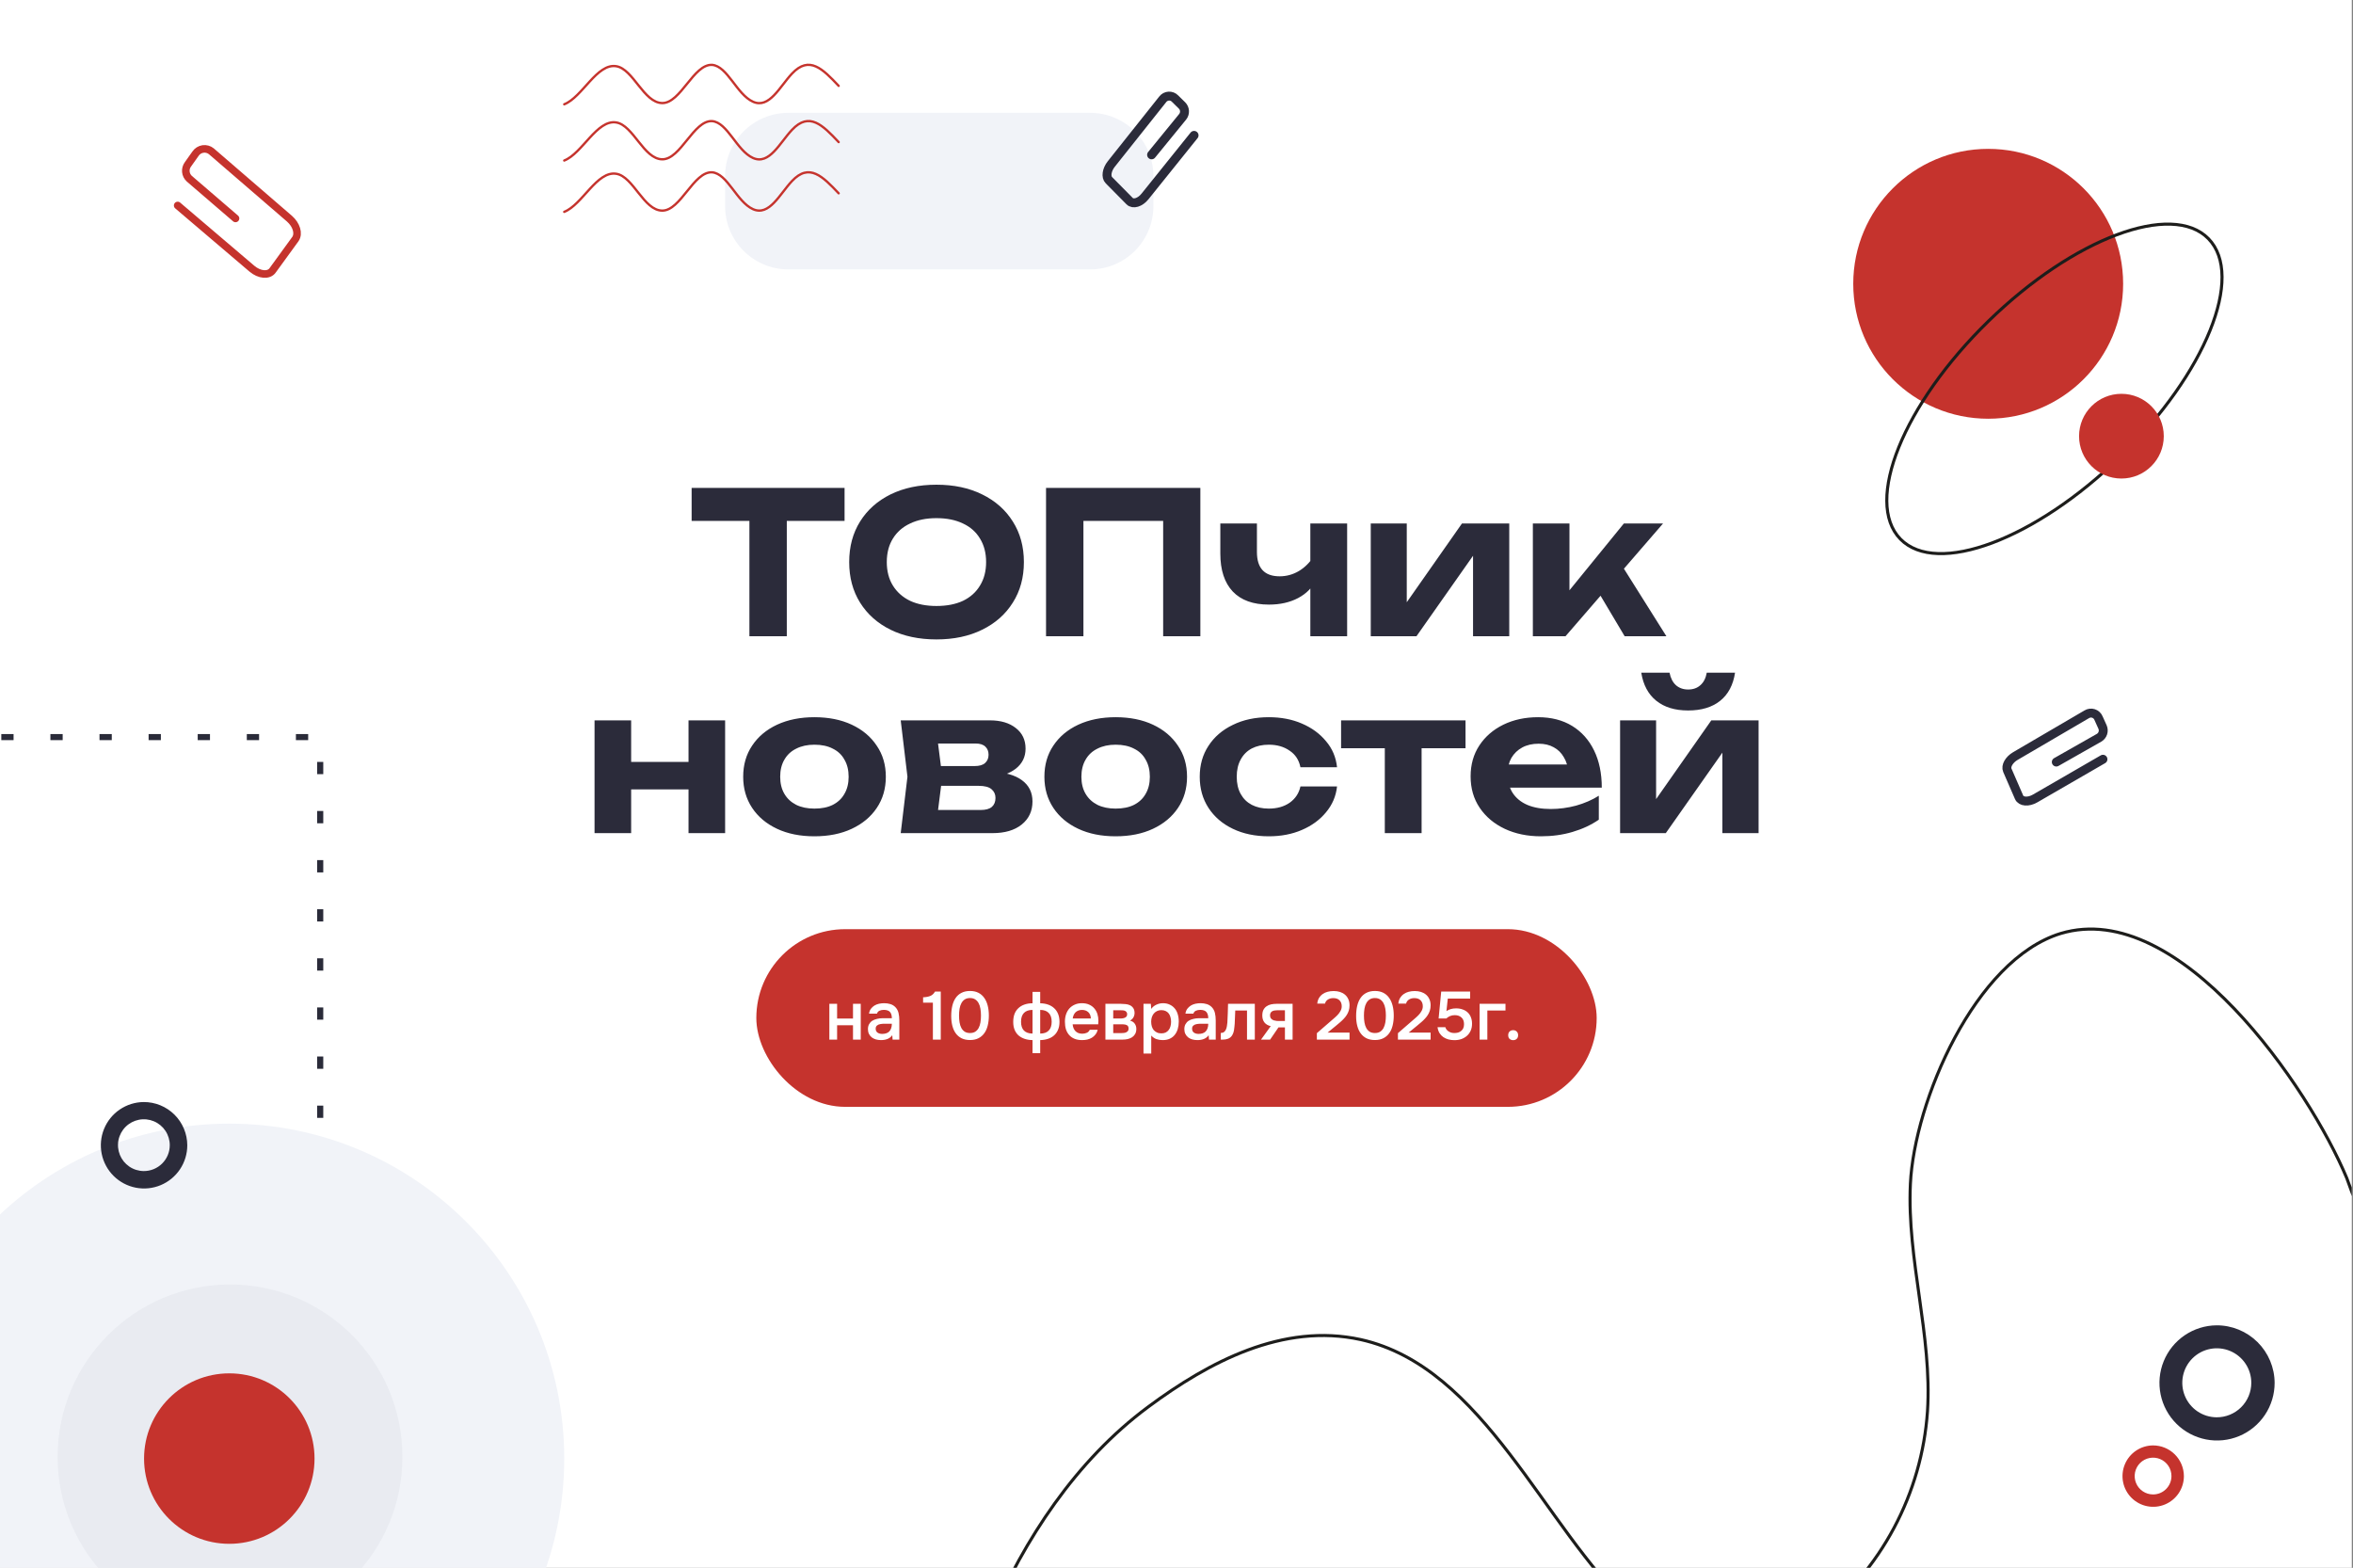 <?xml version="1.0" encoding="UTF-8"?> <svg xmlns="http://www.w3.org/2000/svg" width="980" height="653" viewBox="0 0 980 653" fill="none"><rect x="0" y="0" width="980" height="653" fill="#808080" stroke="none"/><g clip-path="url(#clip0_3150_7215)"><rect width="979.5" height="653" fill="white"></rect><path d="M133.358 506.496L133.359 307.002L-233.003 307L-233.004 506.494L133.358 506.496Z" stroke="#2A2B39" stroke-width="2.557" stroke-miterlimit="10" stroke-dasharray="5.11 15.34"></path><path d="M454.037 47H328.337C313.791 47 302 58.791 302 73.337V85.866C302 100.411 313.791 112.203 328.337 112.203H454.037C468.583 112.203 480.374 100.411 480.374 85.866V73.337C480.374 58.791 468.583 47 454.037 47Z" fill="#F1F3F8"></path><path d="M312.119 210.039H327.693V265H312.119V210.039ZM288.058 203.2H351.753V216.961H288.058V203.2ZM390.019 266.318C382.768 266.318 376.396 264.973 370.902 262.281C365.464 259.589 361.234 255.826 358.213 250.992C355.191 246.158 353.681 240.527 353.681 234.1C353.681 227.673 355.191 222.042 358.213 217.208C361.234 212.374 365.464 208.611 370.902 205.919C376.396 203.227 382.768 201.882 390.019 201.882C397.27 201.882 403.615 203.227 409.054 205.919C414.547 208.611 418.804 212.374 421.826 217.208C424.902 222.042 426.44 227.673 426.44 234.1C426.44 240.527 424.902 246.158 421.826 250.992C418.804 255.826 414.547 259.589 409.054 262.281C403.615 264.973 397.27 266.318 390.019 266.318ZM390.019 252.393C394.304 252.393 397.985 251.679 401.061 250.25C404.137 248.767 406.499 246.652 408.147 243.906C409.85 241.159 410.702 237.89 410.702 234.1C410.702 230.31 409.85 227.041 408.147 224.294C406.499 221.548 404.137 219.46 401.061 218.032C397.985 216.549 394.304 215.807 390.019 215.807C385.789 215.807 382.136 216.549 379.06 218.032C375.984 219.46 373.594 221.548 371.891 224.294C370.188 227.041 369.337 230.31 369.337 234.1C369.337 237.89 370.188 241.159 371.891 243.906C373.594 246.652 375.984 248.767 379.06 250.25C382.136 251.679 385.789 252.393 390.019 252.393ZM499.936 203.2V265H484.444V209.957L491.531 216.961H444.233L451.237 209.957V265H435.664V203.2H499.936ZM528.522 251.816C521.93 251.816 516.904 250.003 513.443 246.378C509.982 242.697 508.252 237.423 508.252 230.557V218.032H523.496V229.898C523.496 236.654 526.654 240.033 532.972 240.033C535.773 240.033 538.41 239.319 540.882 237.89C543.409 236.407 545.579 234.237 547.392 231.381L548.216 241.351C546.677 244.647 544.151 247.229 540.635 249.097C537.174 250.91 533.136 251.816 528.522 251.816ZM545.744 265V218.032H561.07V265H545.744ZM570.907 265V218.032H585.903V256.76L582.443 255.771L608.893 218.032H628.587V265H613.507V225.366L617.051 226.437L589.941 265H570.907ZM638.42 265V218.032H653.664V252.887L649.214 251.322L676.324 218.032H692.639L652.016 265H638.42ZM676.653 265L662.975 242.01L674.346 233.688L694.04 265H676.653ZM247.623 300.032H262.867V347H247.623V300.032ZM286.763 300.032H302.007V347H286.763V300.032ZM256.358 317.336H292.614V328.79H256.358V317.336ZM339.194 348.318C333.261 348.318 328.07 347.275 323.621 345.187C319.171 343.1 315.71 340.188 313.238 336.453C310.766 332.717 309.53 328.405 309.53 323.516C309.53 318.572 310.766 314.26 313.238 310.579C315.71 306.844 319.171 303.932 323.621 301.845C328.125 299.757 333.316 298.714 339.194 298.714C345.127 298.714 350.318 299.757 354.768 301.845C359.217 303.932 362.678 306.844 365.15 310.579C367.677 314.26 368.941 318.572 368.941 323.516C368.941 328.46 367.677 332.8 365.15 336.535C362.678 340.216 359.217 343.1 354.768 345.187C350.318 347.275 345.127 348.318 339.194 348.318ZM339.194 336.782C342.215 336.782 344.77 336.261 346.857 335.217C349 334.118 350.62 332.58 351.719 330.602C352.873 328.625 353.449 326.263 353.449 323.516C353.449 320.769 352.873 318.407 351.719 316.43C350.62 314.397 349 312.859 346.857 311.815C344.77 310.717 342.215 310.167 339.194 310.167C336.283 310.167 333.756 310.717 331.613 311.815C329.471 312.859 327.823 314.397 326.669 316.43C325.516 318.407 324.939 320.769 324.939 323.516C324.939 326.263 325.516 328.625 326.669 330.602C327.823 332.58 329.471 334.118 331.613 335.217C333.756 336.261 336.283 336.782 339.194 336.782ZM375.139 347L377.941 323.516L375.139 300.032H412.302C416.806 300.032 420.404 301.103 423.096 303.246C425.788 305.333 427.134 308.19 427.134 311.815C427.134 315.221 425.788 317.995 423.096 320.138C420.404 322.225 416.669 323.489 411.89 323.928L412.961 321.456C418.454 321.621 422.657 322.774 425.568 324.917C428.534 327.059 430.018 330.026 430.018 333.816C430.018 337.826 428.507 341.04 425.486 343.457C422.519 345.819 418.482 347 413.373 347H375.139ZM389.889 343.704L383.956 337.359H408.429C410.571 337.359 412.137 336.92 413.126 336.041C414.114 335.162 414.609 333.926 414.609 332.333C414.609 330.85 414.059 329.641 412.961 328.707C411.862 327.773 410.104 327.306 407.687 327.306H387.005V319.066H405.874C407.852 319.066 409.308 318.654 410.242 317.83C411.23 316.951 411.725 315.798 411.725 314.37C411.725 312.941 411.285 311.815 410.406 310.991C409.527 310.112 408.154 309.673 406.286 309.673H384.038L389.889 303.41L392.443 323.516L389.889 343.704ZM464.645 348.318C458.712 348.318 453.521 347.275 449.071 345.187C444.622 343.1 441.161 340.188 438.689 336.453C436.217 332.717 434.981 328.405 434.981 323.516C434.981 318.572 436.217 314.26 438.689 310.579C441.161 306.844 444.622 303.932 449.071 301.845C453.576 299.757 458.767 298.714 464.645 298.714C470.578 298.714 475.769 299.757 480.219 301.845C484.668 303.932 488.129 306.844 490.601 310.579C493.128 314.26 494.391 318.572 494.391 323.516C494.391 328.46 493.128 332.8 490.601 336.535C488.129 340.216 484.668 343.1 480.219 345.187C475.769 347.275 470.578 348.318 464.645 348.318ZM464.645 336.782C467.666 336.782 470.221 336.261 472.308 335.217C474.451 334.118 476.071 332.58 477.17 330.602C478.323 328.625 478.9 326.263 478.9 323.516C478.9 320.769 478.323 318.407 477.17 316.43C476.071 314.397 474.451 312.859 472.308 311.815C470.221 310.717 467.666 310.167 464.645 310.167C461.733 310.167 459.207 310.717 457.064 311.815C454.922 312.859 453.274 314.397 452.12 316.43C450.967 318.407 450.39 320.769 450.39 323.516C450.39 326.263 450.967 328.625 452.12 330.602C453.274 332.58 454.922 334.118 457.064 335.217C459.207 336.261 461.733 336.782 464.645 336.782ZM556.863 327.554C556.424 331.619 554.886 335.217 552.249 338.348C549.667 341.479 546.316 343.924 542.196 345.682C538.131 347.439 533.544 348.318 528.435 348.318C522.777 348.318 517.778 347.275 513.439 345.187C509.099 343.1 505.72 340.188 503.303 336.453C500.886 332.717 499.678 328.405 499.678 323.516C499.678 318.627 500.886 314.342 503.303 310.662C505.72 306.926 509.099 304.015 513.439 301.927C517.778 299.785 522.777 298.714 528.435 298.714C533.544 298.714 538.131 299.593 542.196 301.35C546.316 303.108 549.667 305.553 552.249 308.684C554.886 311.76 556.424 315.386 556.863 319.561H541.619C541.015 316.539 539.504 314.232 537.087 312.639C534.725 310.991 531.841 310.167 528.435 310.167C525.744 310.167 523.382 310.689 521.349 311.733C519.371 312.777 517.833 314.315 516.735 316.347C515.636 318.325 515.087 320.714 515.087 323.516C515.087 326.318 515.636 328.707 516.735 330.685C517.833 332.662 519.371 334.173 521.349 335.217C523.382 336.261 525.744 336.782 528.435 336.782C531.896 336.782 534.808 335.958 537.17 334.31C539.532 332.607 541.015 330.355 541.619 327.554H556.863ZM576.757 305.306H592.083V347H576.757V305.306ZM558.546 300.032H610.376V311.65H558.546V300.032ZM641.747 348.318C636.144 348.318 631.117 347.275 626.668 345.187C622.273 343.1 618.812 340.188 616.285 336.453C613.758 332.717 612.495 328.35 612.495 323.351C612.495 318.462 613.704 314.177 616.121 310.497C618.538 306.816 621.861 303.932 626.091 301.845C630.376 299.757 635.21 298.714 640.593 298.714C646.087 298.714 650.811 299.922 654.766 302.339C658.721 304.756 661.77 308.162 663.913 312.557C666.055 316.951 667.126 322.115 667.126 328.048H624.773V318.407H658.721L653.201 321.868C653.036 319.286 652.404 317.116 651.305 315.358C650.262 313.546 648.861 312.172 647.103 311.238C645.345 310.25 643.258 309.755 640.841 309.755C638.204 309.755 635.924 310.277 634.001 311.321C632.079 312.365 630.568 313.82 629.469 315.688C628.426 317.556 627.904 319.726 627.904 322.198C627.904 325.329 628.59 327.993 629.964 330.19C631.392 332.388 633.425 334.063 636.061 335.217C638.753 336.37 642.022 336.947 645.867 336.947C649.383 336.947 652.898 336.48 656.414 335.546C659.93 334.558 663.089 333.184 665.89 331.426V341.397C662.704 343.594 659.051 345.297 654.931 346.506C650.866 347.714 646.471 348.318 641.747 348.318ZM674.751 347V300.032H689.748V338.76L686.287 337.771L712.738 300.032H732.431V347H717.352V307.366L720.895 308.437L693.786 347H674.751ZM703.097 295.912C697.604 295.912 693.182 294.566 689.831 291.874C686.48 289.183 684.392 285.282 683.568 280.174H695.351C695.791 282.426 696.67 284.156 697.988 285.365C699.362 286.573 701.064 287.178 703.097 287.178C705.184 287.178 706.887 286.573 708.206 285.365C709.579 284.156 710.458 282.426 710.843 280.174H722.626C721.857 285.282 719.797 289.183 716.446 291.874C713.095 294.566 708.645 295.912 703.097 295.912Z" fill="#2B2B3A"></path><rect x="315" y="387" width="350" height="74" rx="37" fill="#C5332D"></rect><path d="M345.419 433V418.088H348.644V424.229H355.265V418.088H358.491V433H355.265V427.03H348.644V433H345.419ZM371.618 431.161C371.128 431.859 370.477 432.378 369.666 432.717C368.855 433.038 367.949 433.198 366.949 433.198C366.157 433.198 365.431 433.104 364.771 432.915C364.129 432.726 363.563 432.444 363.073 432.066C362.582 431.67 362.196 431.189 361.913 430.623C361.63 430.038 361.488 429.378 361.488 428.643C361.488 427.831 361.649 427.143 361.969 426.577C362.29 425.992 362.724 425.521 363.271 425.162C363.837 424.804 364.497 424.54 365.252 424.37C366.006 424.181 366.798 424.087 367.628 424.087H371.448C371.448 422.993 371.203 422.144 370.713 421.54C370.222 420.937 369.364 420.626 368.138 420.607C367.421 420.607 366.798 420.729 366.27 420.975C365.761 421.22 365.421 421.625 365.252 422.191H361.941C362.054 421.399 362.309 420.729 362.705 420.182C363.12 419.635 363.611 419.183 364.176 418.824C364.761 418.466 365.403 418.211 366.101 418.06C366.817 417.909 367.534 417.834 368.251 417.834C369.175 417.834 370.034 417.956 370.826 418.202C371.618 418.447 372.307 418.862 372.891 419.447C373.552 420.126 373.995 420.937 374.221 421.88C374.448 422.823 374.561 423.851 374.561 424.964V433H371.76L371.618 431.161ZM371.448 426.379H368.336C367.789 426.379 367.242 426.426 366.695 426.52C366.148 426.596 365.676 426.794 365.28 427.115C364.903 427.416 364.714 427.86 364.714 428.444C364.714 429.161 364.969 429.708 365.478 430.086C366.006 430.444 366.648 430.623 367.402 430.623C367.987 430.623 368.524 430.548 369.015 430.397C369.524 430.246 369.958 430.001 370.316 429.661C370.675 429.303 370.948 428.859 371.137 428.331C371.345 427.784 371.448 427.133 371.448 426.379ZM391.819 433H388.537V417.607H384.462V415.372C385.575 415.334 386.556 415.155 387.405 414.835C388.254 414.495 388.923 413.882 389.414 412.995H391.819V433ZM411.847 422.984C411.847 424.511 411.687 425.907 411.366 427.171C411.064 428.416 410.583 429.482 409.923 430.369C409.282 431.255 408.471 431.944 407.49 432.434C406.509 432.925 405.349 433.17 404.01 433.17C402.67 433.17 401.51 432.934 400.529 432.462C399.548 431.972 398.737 431.293 398.096 430.425C397.455 429.557 396.974 428.511 396.653 427.284C396.332 426.058 396.172 424.691 396.172 423.182C396.172 421.635 396.323 420.22 396.625 418.937C396.926 417.655 397.398 416.551 398.039 415.627C398.681 414.702 399.492 413.995 400.473 413.505C401.472 412.995 402.651 412.741 404.01 412.741C405.33 412.741 406.481 412.986 407.462 413.476C408.442 413.967 409.254 414.665 409.895 415.57C410.555 416.476 411.046 417.56 411.366 418.824C411.687 420.069 411.847 421.456 411.847 422.984ZM399.426 422.984C399.426 424.021 399.501 424.983 399.652 425.87C399.803 426.756 400.058 427.53 400.416 428.19C400.774 428.831 401.246 429.34 401.831 429.718C402.416 430.076 403.142 430.255 404.01 430.255C404.858 430.255 405.575 430.076 406.16 429.718C406.745 429.34 407.216 428.831 407.575 428.19C407.933 427.53 408.188 426.756 408.339 425.87C408.49 424.983 408.565 424.021 408.565 422.984C408.565 421.965 408.49 421.012 408.339 420.126C408.188 419.22 407.933 418.447 407.575 417.806C407.216 417.145 406.745 416.627 406.16 416.249C405.575 415.872 404.858 415.683 404.01 415.683C403.142 415.683 402.416 415.872 401.831 416.249C401.246 416.627 400.774 417.145 400.416 417.806C400.058 418.447 399.803 419.22 399.652 420.126C399.501 421.012 399.426 421.965 399.426 422.984ZM430.034 413.109H433.232V417.862C434.42 417.881 435.505 418.06 436.486 418.4C437.466 418.739 438.306 419.23 439.004 419.871C439.721 420.512 440.277 421.314 440.673 422.276C441.069 423.219 441.267 424.332 441.267 425.615C441.267 426.879 441.06 427.982 440.645 428.926C440.249 429.869 439.692 430.652 438.975 431.274C438.278 431.896 437.429 432.368 436.429 432.689C435.448 433.009 434.382 433.179 433.232 433.198V438.659H430.034V433.198C428.846 433.179 427.761 433.009 426.78 432.689C425.818 432.368 424.979 431.906 424.262 431.302C423.545 430.68 422.989 429.897 422.593 428.954C422.196 428.011 421.998 426.917 421.998 425.672C421.998 424.389 422.178 423.266 422.536 422.304C422.913 421.342 423.451 420.541 424.149 419.899C424.847 419.239 425.686 418.739 426.667 418.4C427.667 418.041 428.789 417.862 430.034 417.862V413.109ZM433.232 430.482C434.816 430.482 436.004 430.057 436.797 429.208C437.608 428.36 438.013 427.143 438.013 425.558C438.013 423.936 437.598 422.71 436.768 421.88C435.957 421.05 434.778 420.635 433.232 420.635V430.482ZM430.034 420.635C428.469 420.635 427.28 421.05 426.469 421.88C425.658 422.71 425.252 423.936 425.252 425.558C425.252 427.162 425.648 428.378 426.441 429.208C427.252 430.038 428.45 430.463 430.034 430.482V420.635ZM446.752 426.634C446.79 427.181 446.903 427.69 447.092 428.162C447.28 428.633 447.535 429.048 447.855 429.407C448.176 429.746 448.572 430.02 449.044 430.227C449.534 430.435 450.1 430.538 450.742 430.538C451.421 430.538 452.043 430.416 452.609 430.17C453.194 429.925 453.618 429.501 453.882 428.897H457.193C457.004 429.652 456.693 430.303 456.259 430.85C455.844 431.397 455.344 431.849 454.759 432.208C454.194 432.547 453.562 432.802 452.864 432.972C452.185 433.123 451.458 433.198 450.685 433.198C449.497 433.198 448.45 433.019 447.544 432.66C446.658 432.302 445.913 431.783 445.309 431.104C444.705 430.425 444.253 429.623 443.951 428.699C443.668 427.756 443.526 426.7 443.526 425.53C443.526 424.398 443.687 423.37 444.007 422.446C444.328 421.503 444.79 420.692 445.394 420.013C446.016 419.333 446.761 418.805 447.629 418.428C448.497 418.032 449.487 417.834 450.6 417.834C451.77 417.834 452.779 418.032 453.628 418.428C454.477 418.805 455.184 419.324 455.75 419.984C456.335 420.644 456.768 421.418 457.051 422.304C457.334 423.191 457.476 424.153 457.476 425.191C457.476 425.681 457.448 426.162 457.391 426.634H446.752ZM454.335 424.2C454.278 423.031 453.911 422.144 453.232 421.54C452.571 420.937 451.704 420.635 450.628 420.635C450.025 420.635 449.497 420.729 449.044 420.918C448.591 421.107 448.204 421.361 447.884 421.682C447.582 422.003 447.337 422.38 447.148 422.814C446.959 423.248 446.837 423.71 446.78 424.2H454.335ZM460.395 418.088H466.761C467.422 418.088 468.091 418.126 468.77 418.202C469.45 418.258 470.063 418.419 470.61 418.683C471.176 418.947 471.628 419.333 471.968 419.843C472.326 420.333 472.515 421.003 472.534 421.852C472.534 422.512 472.383 423.125 472.081 423.691C471.779 424.257 471.298 424.719 470.638 425.077C471.543 425.323 472.204 425.756 472.619 426.379C473.052 426.983 473.269 427.709 473.269 428.558C473.269 429.35 473.109 430.038 472.788 430.623C472.468 431.189 472.043 431.651 471.515 432.01C470.987 432.349 470.374 432.604 469.676 432.774C468.978 432.925 468.242 433 467.469 433H460.395V418.088ZM463.649 420.777V424.2H465.601C466.035 424.2 466.479 424.2 466.931 424.2C467.403 424.181 467.818 424.115 468.176 424.002C468.554 423.889 468.855 423.71 469.082 423.465C469.327 423.219 469.45 422.87 469.45 422.418C469.45 422.021 469.355 421.72 469.167 421.512C468.997 421.286 468.78 421.116 468.516 421.003C468.252 420.89 467.95 420.824 467.61 420.805C467.29 420.786 466.988 420.777 466.705 420.777H463.649ZM466.931 430.284C467.309 430.284 467.676 430.265 468.035 430.227C468.412 430.189 468.742 430.104 469.025 429.972C469.327 429.822 469.572 429.633 469.761 429.407C469.949 429.161 470.044 428.841 470.044 428.444C470.044 427.728 469.817 427.247 469.365 427.001C468.931 426.756 468.393 426.634 467.752 426.634H463.649V430.284H466.931ZM479.481 438.8H476.256V418.088H479.312L479.481 420.211C480.029 419.437 480.736 418.852 481.604 418.456C482.49 418.041 483.414 417.834 484.377 417.834C485.395 417.834 486.31 418.022 487.121 418.4C487.932 418.758 488.621 419.267 489.187 419.928C489.771 420.588 490.205 421.39 490.488 422.333C490.79 423.257 490.941 424.313 490.941 425.502C490.941 426.615 490.8 427.643 490.517 428.586C490.234 429.529 489.809 430.35 489.243 431.048C488.696 431.727 488.008 432.255 487.178 432.632C486.367 433.009 485.376 433.198 484.207 433.198C483.301 433.198 482.434 433.057 481.604 432.774C480.792 432.472 480.085 431.981 479.481 431.302V438.8ZM483.697 430.397C484.395 430.397 484.999 430.274 485.508 430.029C486.018 429.765 486.433 429.416 486.753 428.982C487.093 428.548 487.338 428.039 487.489 427.454C487.659 426.869 487.744 426.237 487.744 425.558C487.744 424.879 487.659 424.247 487.489 423.663C487.338 423.059 487.093 422.54 486.753 422.106C486.433 421.673 486.008 421.333 485.48 421.088C484.971 420.843 484.358 420.72 483.641 420.72C482.999 420.72 482.405 420.852 481.858 421.116C481.33 421.38 480.887 421.729 480.528 422.163C480.17 422.597 479.896 423.116 479.708 423.719C479.538 424.304 479.453 424.908 479.453 425.53C479.453 426.209 479.538 426.851 479.708 427.454C479.878 428.039 480.132 428.548 480.472 428.982C480.83 429.397 481.273 429.737 481.802 430.001C482.33 430.265 482.962 430.397 483.697 430.397ZM503.395 431.161C502.904 431.859 502.254 432.378 501.442 432.717C500.631 433.038 499.726 433.198 498.726 433.198C497.934 433.198 497.208 433.104 496.547 432.915C495.906 432.726 495.34 432.444 494.85 432.066C494.359 431.67 493.973 431.189 493.69 430.623C493.407 430.038 493.265 429.378 493.265 428.643C493.265 427.831 493.426 427.143 493.746 426.577C494.067 425.992 494.501 425.521 495.048 425.162C495.614 424.804 496.274 424.54 497.028 424.37C497.783 424.181 498.575 424.087 499.405 424.087H503.225C503.225 422.993 502.98 422.144 502.489 421.54C501.999 420.937 501.141 420.626 499.915 420.607C499.198 420.607 498.575 420.729 498.047 420.975C497.538 421.22 497.198 421.625 497.028 422.191H493.718C493.831 421.399 494.086 420.729 494.482 420.182C494.897 419.635 495.387 419.183 495.953 418.824C496.538 418.466 497.179 418.211 497.877 418.06C498.594 417.909 499.311 417.834 500.028 417.834C500.952 417.834 501.81 417.956 502.603 418.202C503.395 418.447 504.083 418.862 504.668 419.447C505.328 420.126 505.772 420.937 505.998 421.88C506.224 422.823 506.338 423.851 506.338 424.964V433H503.536L503.395 431.161ZM503.225 426.379H500.113C499.566 426.379 499.019 426.426 498.471 426.52C497.924 426.596 497.453 426.794 497.057 427.115C496.679 427.416 496.491 427.86 496.491 428.444C496.491 429.161 496.745 429.708 497.255 430.086C497.783 430.444 498.424 430.623 499.179 430.623C499.764 430.623 500.301 430.548 500.792 430.397C501.301 430.246 501.735 430.001 502.093 429.661C502.452 429.303 502.725 428.859 502.914 428.331C503.121 427.784 503.225 427.133 503.225 426.379ZM511.187 425.898C511.282 424.615 511.338 423.342 511.357 422.078C511.395 420.795 511.433 419.466 511.47 418.088H522.619V433H519.365V420.89H514.47C514.432 421.814 514.394 422.738 514.357 423.663C514.338 424.568 514.3 425.473 514.243 426.379C514.224 426.718 514.187 427.124 514.13 427.596C514.092 428.048 514.036 428.511 513.96 428.982C513.885 429.435 513.772 429.869 513.621 430.284C513.47 430.68 513.281 431.048 513.055 431.387C512.659 431.953 512.131 432.368 511.47 432.632C510.829 432.877 510.084 433 509.235 433H508.443V430.227C509.009 430.227 509.461 430.095 509.801 429.831C510.159 429.548 510.424 429.199 510.593 428.784C510.782 428.35 510.914 427.888 510.989 427.398C511.084 426.888 511.15 426.388 511.187 425.898ZM538.355 433H535.158V427.907H532.47L528.989 433H525.198L529.244 427.398C528.093 427.115 527.216 426.596 526.613 425.841C526.028 425.087 525.735 424.125 525.735 422.955C525.735 422.031 525.886 421.258 526.188 420.635C526.509 420.013 526.943 419.513 527.49 419.135C528.056 418.739 528.697 418.466 529.414 418.315C530.131 418.164 530.904 418.088 531.734 418.088H538.355V433ZM535.158 420.777H531.96C531.602 420.777 531.243 420.805 530.885 420.861C530.527 420.899 530.197 421.003 529.895 421.173C529.612 421.324 529.385 421.54 529.216 421.823C529.046 422.106 528.961 422.446 528.961 422.842C528.961 422.899 528.961 422.946 528.961 422.984C528.961 423.474 529.102 423.889 529.385 424.229C529.668 424.568 530.036 424.813 530.489 424.964C530.942 425.096 531.357 425.181 531.734 425.219C532.111 425.238 532.488 425.247 532.866 425.247H535.158V420.777ZM553.979 425.53C554.431 425.134 554.931 424.7 555.478 424.229C556.044 423.757 556.572 423.266 557.063 422.757C557.572 422.229 557.987 421.663 558.308 421.059C558.647 420.456 558.817 419.805 558.817 419.107C558.817 418.088 558.515 417.268 557.912 416.645C557.308 416.023 556.44 415.712 555.309 415.712C554.403 415.712 553.639 415.919 553.017 416.334C552.394 416.749 552.008 417.306 551.857 418.004H548.631C548.706 417.136 548.942 416.362 549.338 415.683C549.753 415.004 550.272 414.448 550.895 414.014C551.517 413.58 552.196 413.269 552.932 413.08C553.686 412.873 554.545 412.769 555.507 412.769C556.412 412.769 557.261 412.892 558.053 413.137C558.846 413.382 559.534 413.75 560.119 414.24C560.722 414.731 561.194 415.353 561.534 416.108C561.892 416.843 562.071 417.711 562.071 418.711C562.071 419.503 561.967 420.229 561.76 420.89C561.552 421.55 561.269 422.163 560.911 422.729C560.553 423.295 560.138 423.823 559.666 424.313C559.213 424.804 558.732 425.266 558.223 425.7C557.544 426.285 556.94 426.794 556.412 427.228C555.903 427.643 555.441 428.02 555.026 428.36C554.611 428.699 554.233 429.01 553.894 429.293C553.554 429.557 553.234 429.822 552.932 430.086H562.071V433H548.461V430.312L553.979 425.53ZM580.485 422.984C580.485 424.511 580.325 425.907 580.004 427.171C579.702 428.416 579.221 429.482 578.561 430.369C577.92 431.255 577.109 431.944 576.128 432.434C575.147 432.925 573.987 433.17 572.647 433.17C571.308 433.17 570.148 432.934 569.167 432.462C568.186 431.972 567.375 431.293 566.734 430.425C566.092 429.557 565.611 428.511 565.291 427.284C564.97 426.058 564.81 424.691 564.81 423.182C564.81 421.635 564.96 420.22 565.262 418.937C565.564 417.655 566.036 416.551 566.677 415.627C567.318 414.702 568.13 413.995 569.11 413.505C570.11 412.995 571.289 412.741 572.647 412.741C573.968 412.741 575.118 412.986 576.099 413.476C577.08 413.967 577.891 414.665 578.533 415.57C579.193 416.476 579.683 417.56 580.004 418.824C580.325 420.069 580.485 421.456 580.485 422.984ZM568.064 422.984C568.064 424.021 568.139 424.983 568.29 425.87C568.441 426.756 568.695 427.53 569.054 428.19C569.412 428.831 569.884 429.34 570.469 429.718C571.053 430.076 571.78 430.255 572.647 430.255C573.496 430.255 574.213 430.076 574.798 429.718C575.383 429.34 575.854 428.831 576.213 428.19C576.571 427.53 576.826 426.756 576.976 425.87C577.127 424.983 577.203 424.021 577.203 422.984C577.203 421.965 577.127 421.012 576.976 420.126C576.826 419.22 576.571 418.447 576.213 417.806C575.854 417.145 575.383 416.627 574.798 416.249C574.213 415.872 573.496 415.683 572.647 415.683C571.78 415.683 571.053 415.872 570.469 416.249C569.884 416.627 569.412 417.145 569.054 417.806C568.695 418.447 568.441 419.22 568.29 420.126C568.139 421.012 568.064 421.965 568.064 422.984ZM587.745 425.53C588.198 425.134 588.698 424.7 589.245 424.229C589.811 423.757 590.339 423.266 590.829 422.757C591.338 422.229 591.753 421.663 592.074 421.059C592.414 420.456 592.583 419.805 592.583 419.107C592.583 418.088 592.282 417.268 591.678 416.645C591.074 416.023 590.207 415.712 589.075 415.712C588.169 415.712 587.405 415.919 586.783 416.334C586.16 416.749 585.774 417.306 585.623 418.004H582.397C582.473 417.136 582.708 416.362 583.105 415.683C583.52 415.004 584.038 414.448 584.661 414.014C585.283 413.58 585.962 413.269 586.698 413.08C587.453 412.873 588.311 412.769 589.273 412.769C590.178 412.769 591.027 412.892 591.819 413.137C592.612 413.382 593.3 413.75 593.885 414.24C594.489 414.731 594.96 415.353 595.3 416.108C595.658 416.843 595.837 417.711 595.837 418.711C595.837 419.503 595.734 420.229 595.526 420.89C595.319 421.55 595.036 422.163 594.677 422.729C594.319 423.295 593.904 423.823 593.432 424.313C592.98 424.804 592.499 425.266 591.989 425.7C591.31 426.285 590.707 426.794 590.178 427.228C589.669 427.643 589.207 428.02 588.792 428.36C588.377 428.699 588 429.01 587.66 429.293C587.321 429.557 587 429.822 586.698 430.086H595.837V433H582.227V430.312L587.745 425.53ZM599.17 424.2L600.245 412.995H612.299V415.91H602.99L602.424 421.116C602.971 420.758 603.556 420.484 604.178 420.295C604.82 420.088 605.584 419.984 606.47 419.984C607.47 419.984 608.375 420.135 609.187 420.437C609.998 420.72 610.696 421.135 611.28 421.682C611.865 422.229 612.308 422.899 612.61 423.691C612.931 424.483 613.091 425.379 613.091 426.379C613.091 427.454 612.903 428.416 612.525 429.265C612.148 430.114 611.629 430.831 610.969 431.415C610.309 432 609.535 432.453 608.649 432.774C607.762 433.075 606.8 433.226 605.763 433.226C604.876 433.226 604.037 433.123 603.245 432.915C602.471 432.708 601.764 432.387 601.122 431.953C600.5 431.519 599.972 430.963 599.538 430.284C599.123 429.586 598.849 428.765 598.717 427.822H601.971C602.084 428.218 602.264 428.567 602.509 428.869C602.773 429.171 603.075 429.425 603.414 429.633C603.754 429.84 604.122 430.001 604.518 430.114C604.914 430.208 605.31 430.255 605.706 430.255C606.272 430.255 606.8 430.189 607.291 430.057C607.781 429.906 608.206 429.68 608.564 429.378C608.941 429.076 609.234 428.699 609.441 428.246C609.649 427.775 609.752 427.209 609.752 426.549C609.752 425.341 609.394 424.417 608.677 423.776C607.979 423.134 607.055 422.814 605.904 422.814C605.187 422.814 604.537 422.936 603.952 423.182C603.367 423.427 602.839 423.766 602.367 424.2H599.17ZM616.239 433V418.088H627.02V420.89H619.465V433H616.239ZM630.214 429.067C630.818 429.067 631.308 429.256 631.686 429.633C632.082 430.01 632.28 430.519 632.28 431.161C632.28 431.821 632.082 432.33 631.686 432.689C631.308 433.047 630.818 433.226 630.214 433.226C629.611 433.226 629.111 433.047 628.715 432.689C628.337 432.33 628.149 431.821 628.149 431.161C628.149 430.519 628.337 430.01 628.715 429.633C629.111 429.256 629.611 429.067 630.214 429.067Z" fill="white"></path><path d="M95.5 747C172.544 747 235 684.543 235 607.5C235 530.456 172.544 468 95.5 468C18.457 468 -44 530.456 -44 607.5C-44 684.543 18.457 747 95.5 747Z" fill="#F1F3F8"></path><path opacity="0.4" d="M95.8 678.599C135.454 678.599 167.599 646.453 167.599 606.8C167.599 567.146 135.454 535 95.8 535C56.146 535 24 567.146 24 606.8C24 646.453 56.146 678.599 95.8 678.599Z" fill="#DCDFE7"></path><path d="M291.078 1010.53C354.151 999.748 354.98 889.235 363.163 842.062C372.993 784.501 389.507 728.284 412.37 674.551C426.555 641.205 448.168 608.239 478.176 586.002C503.443 567.25 534.316 550.827 566.729 557.938C618.308 569.411 642.968 636.228 679.433 669.858C691.468 680.985 706.992 689.874 723.488 689.054C735.587 687.676 747.012 682.765 756.337 674.934C769.77 664.499 780.85 651.347 788.853 636.337C796.855 621.327 801.601 604.797 802.778 587.828C804.796 556.153 794.165 524.741 795.659 493.119C797.258 458.87 822.514 399.701 858.276 388.786C907.75 373.943 961.836 453.248 977.408 490.693C982.677 505.471 988.801 519.931 995.748 533.998C1018.74 574.943 1091.7 589.672 1129.6 544.385" stroke="#1D1D1B" stroke-width="1.278" stroke-linecap="round" stroke-linejoin="round"></path><path d="M98.088 90.971L78.843 74.42C78.029 73.678 77.519 72.661 77.41 71.564C77.301 70.468 77.602 69.371 78.253 68.483L81.454 63.977C81.804 63.46 82.258 63.022 82.787 62.69C83.316 62.358 83.908 62.139 84.526 62.048C85.143 61.957 85.773 61.995 86.375 62.161C86.978 62.326 87.539 62.614 88.023 63.008L120.576 91.097C123.44 93.624 124.577 97.245 123.061 99.519L113.543 112.616C111.943 114.89 108.027 114.553 104.91 111.9L74 85.58" stroke="#C5332D" stroke-width="3.158" stroke-linecap="round" stroke-linejoin="round"></path><path d="M828.062 174.404C859.101 174.404 884.264 149.242 884.264 118.202C884.264 87.162 859.101 62 828.062 62C797.022 62 771.859 87.162 771.859 118.202C771.859 149.242 797.022 174.404 828.062 174.404Z" fill="#C5332D"></path><path d="M883.13 190.159C918.562 155.618 934.98 114.993 919.799 99.421C904.618 83.848 863.588 99.225 828.156 133.766C792.724 168.307 776.306 208.932 791.487 224.504C806.668 240.077 847.698 224.7 883.13 190.159Z" stroke="#1D1D1B" stroke-width="1.278" stroke-miterlimit="10"></path><path d="M883.549 199.31C893.293 199.31 901.192 191.411 901.192 181.667C901.192 171.923 893.293 164.023 883.549 164.023C873.805 164.023 865.906 171.923 865.906 181.667C865.906 191.411 873.805 199.31 883.549 199.31Z" fill="#C5332D"></path><path d="M923.17 552C918.436 552.041 913.819 553.482 909.902 556.141C905.984 558.801 902.942 562.561 901.158 566.947C899.374 571.333 898.928 576.149 899.877 580.788C900.825 585.427 903.125 589.681 906.488 593.015C909.85 596.349 914.124 598.613 918.771 599.522C923.417 600.431 928.229 599.944 932.6 598.123C936.971 596.302 940.704 593.228 943.331 589.288C945.957 585.348 947.359 580.719 947.359 575.985C947.346 572.821 946.71 569.692 945.487 566.775C944.264 563.858 942.478 561.21 940.232 558.983C937.986 556.755 935.323 554.993 932.396 553.795C929.468 552.596 926.334 551.987 923.17 552ZM923.17 590.304C920.331 590.283 917.56 589.422 915.21 587.829C912.859 586.235 911.033 583.981 909.963 581.35C908.892 578.72 908.625 575.831 909.195 573.049C909.765 570.267 911.147 567.716 913.166 565.719C915.185 563.721 917.75 562.367 920.538 561.826C923.326 561.286 926.212 561.584 928.831 562.682C931.45 563.78 933.684 565.63 935.253 567.998C936.821 570.365 937.653 573.145 937.643 575.985C937.636 577.876 937.256 579.748 936.525 581.492C935.793 583.236 934.724 584.819 933.38 586.149C932.035 587.479 930.441 588.531 928.689 589.244C926.937 589.957 925.062 590.317 923.17 590.304Z" fill="#2B2B3A"></path><path d="M896.676 602.016C894.152 602.037 891.691 602.805 889.603 604.223C887.515 605.641 885.893 607.645 884.942 609.983C883.991 612.321 883.754 614.888 884.259 617.361C884.765 619.834 885.991 622.102 887.783 623.879C889.575 625.656 891.853 626.863 894.33 627.347C896.807 627.832 899.372 627.573 901.702 626.602C904.032 625.631 906.022 623.992 907.422 621.892C908.822 619.792 909.57 617.325 909.57 614.801C909.563 613.115 909.223 611.446 908.572 609.891C907.92 608.336 906.968 606.925 905.771 605.738C904.573 604.551 903.154 603.611 901.593 602.972C900.033 602.334 898.362 602.009 896.676 602.016ZM896.676 622.434C895.162 622.423 893.685 621.964 892.432 621.114C891.179 620.265 890.206 619.063 889.635 617.661C889.065 616.259 888.922 614.719 889.226 613.236C889.53 611.753 890.267 610.393 891.343 609.328C892.419 608.264 893.786 607.542 895.273 607.254C896.759 606.965 898.297 607.124 899.693 607.71C901.089 608.295 902.28 609.281 903.116 610.543C903.952 611.805 904.396 613.287 904.39 614.801C904.387 615.809 904.184 616.807 903.794 617.736C903.404 618.666 902.835 619.51 902.118 620.219C901.401 620.928 900.551 621.489 899.618 621.869C898.684 622.249 897.684 622.441 896.676 622.434Z" fill="#C5332D"></path><path d="M349.296 35.766C342.648 28.709 337.074 22.981 329.863 30.652C324.75 36.073 320.403 45.431 313.601 42.363C306.8 39.295 303.015 27.533 296.572 27.021C288.85 26.612 283.531 43.028 275.809 42.926C268.087 42.823 263.791 28.76 256.683 27.584C248.603 26.254 242.569 40.471 235 43.437" stroke="#C5332D" stroke-width="0.972" stroke-linecap="round" stroke-linejoin="round"></path><path d="M349.296 59.19C342.648 52.133 337.074 46.405 329.863 54.076C324.75 59.497 320.403 68.855 313.601 65.787C306.8 62.719 303.015 50.957 296.572 50.445C288.85 50.036 283.531 66.452 275.809 66.35C268.087 66.247 263.791 52.184 256.683 51.008C248.603 49.678 242.569 63.895 235 66.861" stroke="#C5332D" stroke-width="0.972" stroke-linecap="round" stroke-linejoin="round"></path><path d="M349.296 80.512C342.648 73.506 337.074 67.728 329.863 75.398C324.75 80.819 320.403 90.178 313.601 87.109C306.8 84.041 303.015 72.279 296.572 71.768C288.85 71.359 283.531 87.774 275.809 87.723C268.087 87.672 263.791 73.506 256.683 72.381C248.603 71.052 242.569 85.268 235 88.234" stroke="#C5332D" stroke-width="0.972" stroke-linecap="round" stroke-linejoin="round"></path><path d="M856.435 317.389L874.229 307.283C874.976 306.85 875.538 306.158 875.808 305.338C876.078 304.518 876.038 303.627 875.694 302.835L874.009 299.094C873.823 298.64 873.54 298.232 873.18 297.898C872.821 297.565 872.393 297.313 871.926 297.162C871.459 297.011 870.965 296.963 870.478 297.023C869.991 297.082 869.523 297.247 869.106 297.505L839.391 314.885C836.765 316.417 835.255 319.049 836.043 320.823L840.921 332.046C841.736 333.958 844.792 334.201 847.611 332.558L875.855 316.227" stroke="#2B2B3A" stroke-width="3.722" stroke-linecap="round" stroke-linejoin="round"></path><path d="M479.63 64.486L492.569 48.633C493.109 47.959 493.382 47.111 493.338 46.248C493.293 45.386 492.934 44.57 492.328 43.956L489.404 41.077C489.067 40.721 488.656 40.442 488.2 40.261C487.744 40.08 487.254 40.001 486.764 40.028C486.274 40.056 485.796 40.19 485.364 40.422C484.931 40.653 484.554 40.976 484.259 41.367L462.833 68.311C460.938 70.689 460.481 73.688 461.857 75.058L470.461 83.76C471.912 85.248 474.849 84.369 476.884 81.819L497.317 56.385" stroke="#2B2B3A" stroke-width="3.722" stroke-linecap="round" stroke-linejoin="round"></path><path d="M95.5 643C115.106 643 131 627.106 131 607.5C131 587.894 115.106 572 95.5 572C75.894 572 60 587.894 60 607.5C60 627.106 75.894 643 95.5 643Z" fill="#C5332D"></path><path d="M59.846 459C56.293 459.03 52.828 460.112 49.888 462.108C46.949 464.104 44.665 466.926 43.327 470.218C41.988 473.509 41.653 477.124 42.365 480.605C43.077 484.087 44.803 487.28 47.326 489.782C49.85 492.284 53.057 493.983 56.544 494.665C60.032 495.347 63.643 494.982 66.923 493.615C70.203 492.248 73.006 489.941 74.977 486.985C76.948 484.028 78 480.554 78 477C77.99 474.626 77.512 472.278 76.595 470.088C75.677 467.899 74.337 465.912 72.651 464.24C70.966 462.569 68.967 461.246 66.77 460.347C64.573 459.448 62.22 458.99 59.846 459ZM59.846 487.747C57.715 487.732 55.636 487.085 53.872 485.889C52.108 484.693 50.737 483.002 49.934 481.027C49.131 479.053 48.93 476.885 49.358 474.797C49.786 472.709 50.823 470.795 52.338 469.296C53.853 467.797 55.779 466.78 57.871 466.375C59.963 465.969 62.129 466.192 64.094 467.017C66.06 467.841 67.737 469.229 68.914 471.006C70.091 472.783 70.715 474.869 70.708 477C70.703 478.42 70.418 479.825 69.869 481.134C69.32 482.443 68.518 483.63 67.508 484.629C66.499 485.627 65.303 486.417 63.988 486.952C62.673 487.487 61.266 487.757 59.846 487.747Z" fill="#2B2B3A"></path></g><defs><clipPath id="clip0_3150_7215"><rect width="979.5" height="653" fill="white"></rect></clipPath></defs></svg> 